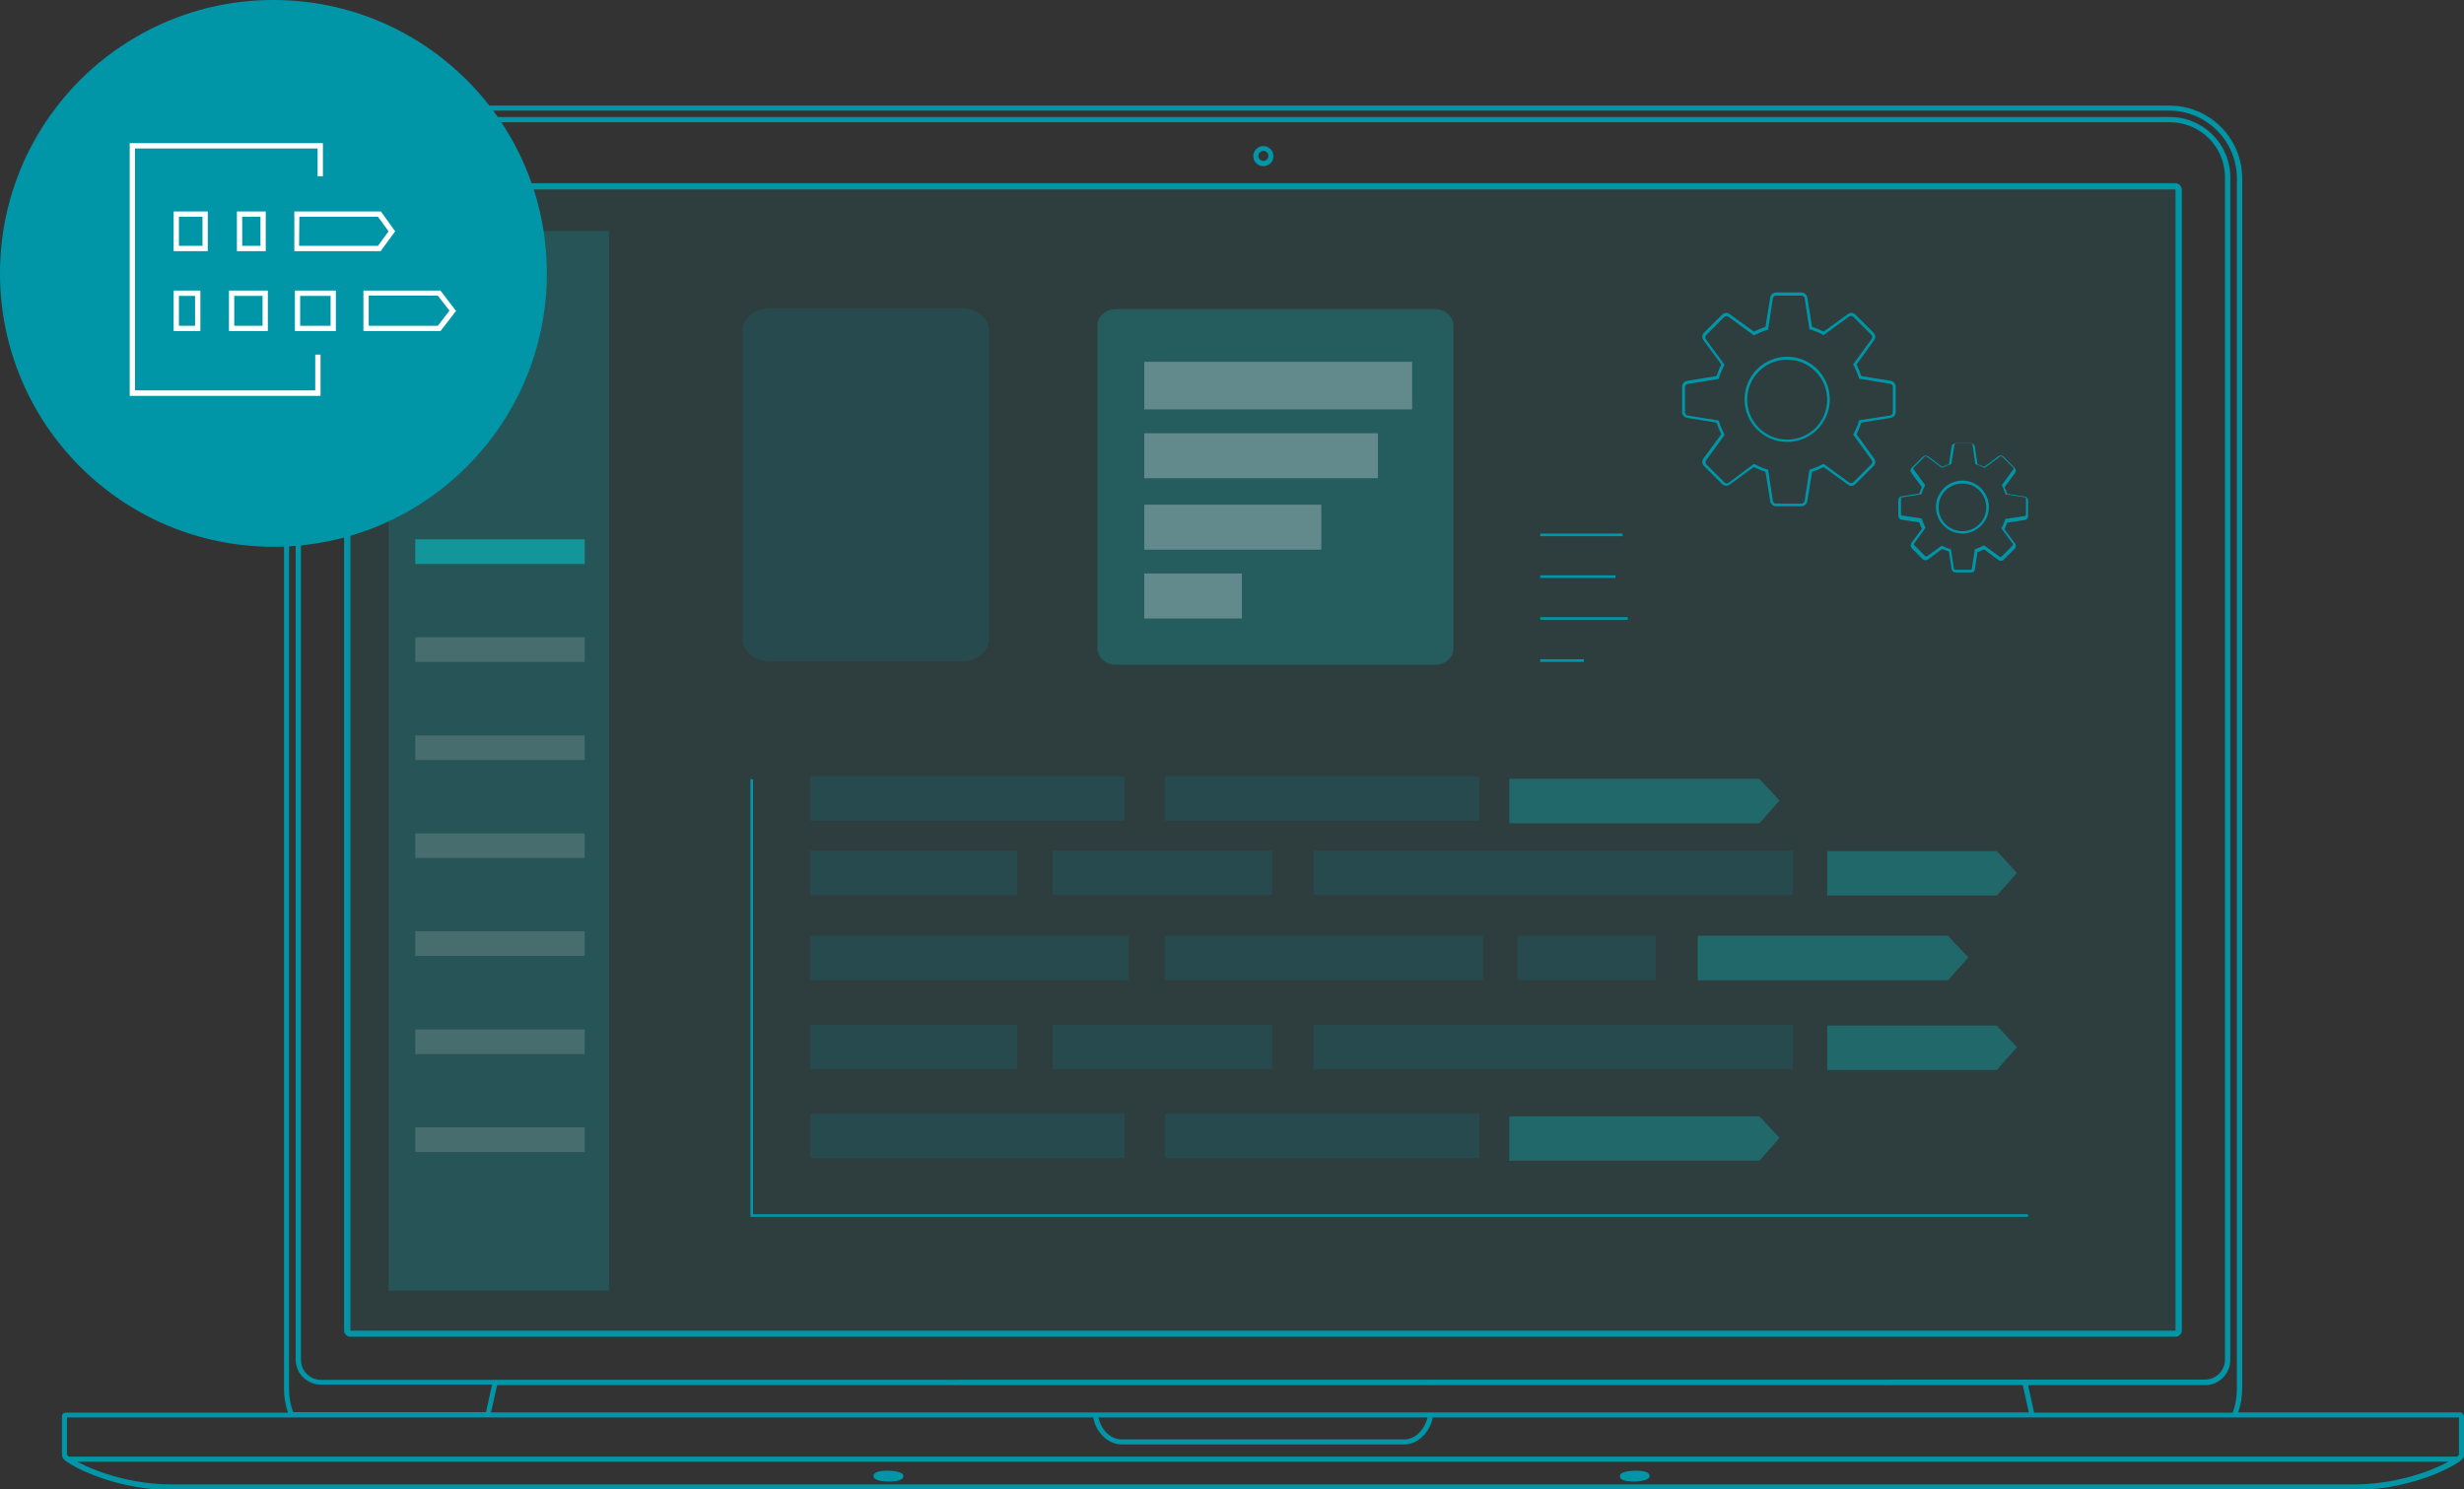 <?xml version="1.0" encoding="utf-8"?>
<!-- Generator: Adobe Illustrator 25.3.1, SVG Export Plug-In . SVG Version: 6.00 Build 0)  -->
<svg version="1.1" id="illu_x5F_fertigungsfeinplanung"
	 xmlns="http://www.w3.org/2000/svg" xmlns:xlink="http://www.w3.org/1999/xlink" x="0px" y="0px" viewBox="0 0 930.9 562.8"
	 style="enable-background:new 0 0 930.9 562.8;" xml:space="preserve">
<rect x="0" y="0" width="930.9" height="562.8" fill="#333333" stroke="none"/>
<style type="text/css">
	.st0{fill:#0096A7;}
	.st1{opacity:0.1;}
	.st2{opacity:0.15;}
	.st3{opacity:0.28;}
	.st4{fill:#00D8DE;}
	.st5{opacity:0.2;}
	.st6{fill:#FFFFFF;}
	.st7{opacity:0.5;}
</style>
<g id="laptop">
	<g id="Gruppe_427">
		<g id="Gruppe_13">
			<g id="Gruppe_12">
				<g id="Pfad_26">
					<path class="st0" d="M929.5,533.7h-83.9c1-2.9,1.5-5.9,1.5-9V67.4c0-15.2-12.3-27.5-27.5-27.5H134.8
						c-15.2,0-27.5,12.3-27.5,27.5v457.4c0,3.1,0.5,6.1,1.5,9h-84c-0.8,0-1.4,0.6-1.4,1.4v14.1c-0.1,0.9,0.3,1.8,1,2.4
						c0.2,0.2,0.5,0.4,0.8,0.6l0,0c6.2,4.3,21.9,10.7,39.5,10.7h824.9c17.6,0,33.3-6.4,39.5-10.7l0,0c0.4-0.2,0.7-0.5,1-0.8
						c0.6-0.5,0.9-1.2,0.8-2v-14.3C930.8,534.4,930.2,533.7,929.5,533.7z M109.2,524.7V67.4c0-14.1,11.5-25.6,25.6-25.6h684.7
						c14.1,0,25.6,11.5,25.6,25.6v457.4c0,3.1-0.5,6.1-1.6,9h-75l-0.1-0.4l-2.2-10h66.9c5.3,0,9.5-4.3,9.5-9.5V67
						c0-12.6-10.2-22.7-22.7-22.8H134.5c-12.6,0-22.7,10.2-22.8,22.8v446.7c0,5.3,4.3,9.5,9.6,9.5h64.6l-2.2,10l-0.1,0.4h-72.8
						C109.7,530.9,109.2,527.9,109.2,524.7L109.2,524.7z M412.9,533.7H185.5l2.3-10.3h576.4l2.3,10.3H412.9z M539.3,535.6
						c-0.6,3.1-3.6,8.3-8.9,8.3H423.9c-5.4,0-8.4-5.2-8.9-8.3H539.3z M121.3,521.4c-4.2,0-7.6-3.4-7.6-7.6V67
						c0-11.5,9.3-20.8,20.8-20.8h685.3c11.5,0,20.8,9.3,20.8,20.8v446.7c0,4.2-3.4,7.6-7.6,7.6L121.3,521.4z M25.3,535.6H413
						c0.6,4,4.4,10.2,10.9,10.2h106.5c6.5,0,10.3-6.3,10.9-10.2H929v13.8c0,0.2,0,0.4-0.1,0.5l-0.7,0.5H26.1
						c-0.2-0.1-0.3-0.2-0.5-0.4s-0.3-0.3-0.3-0.8L25.3,535.6z M889.6,560.9H64.7c-14.9,0-28.3-4.7-35.6-8.6h895.9
						c-7.2,4-20.7,8.6-35.6,8.6H889.6z"/>
				</g>
				<g id="Pfad_27">
					<path class="st0" d="M821.8,69.2H132.4c-1.3,0-2.4,1.1-2.4,2.4v431.1c0,1.3,1.1,2.4,2.4,2.4h0h689.5c1.3,0,2.4-1.1,2.4-2.4l0,0
						l0,0V71.6C824.2,70.3,823.2,69.2,821.8,69.2L821.8,69.2z M821.8,502.8H132.4V71.6h689.5V502.8z"/>
				</g>
				<g id="Pfad_28">
					<path class="st0" d="M477.3,62.8c2.1,0,3.8-1.7,3.8-3.8c0-2.1-1.7-3.8-3.8-3.8c-2.1,0-3.8,1.7-3.8,3.8
						C473.5,61.1,475.2,62.8,477.3,62.8C477.3,62.8,477.3,62.8,477.3,62.8z M477.3,57c1.1,0,1.9,0.9,1.9,1.9s-0.9,1.9-1.9,1.9
						s-1.9-0.9-1.9-1.9l0,0C475.4,57.9,476.3,57.1,477.3,57L477.3,57z"/>
				</g>
				<g id="Pfad_29">
					<path class="st0" d="M336,559.8h0.6c2.6-0.1,4.2-0.6,4.6-1.5c0.2-0.5,0.1-1-0.2-1.3c-1.1-1.2-5-1.3-5.7-1.3h-0.6
						c-2.6,0.1-4.2,0.6-4.6,1.5c-0.2,0.5-0.1,1,0.2,1.3C331.3,559.8,335.2,559.8,336,559.8z"/>
				</g>
				<g id="Pfad_30">
					<path class="st0" d="M616.6,559.8h0.6c0.8,0,4.7-0.1,5.7-1.3c0.3-0.4,0.4-0.9,0.2-1.3c-0.4-0.9-1.9-1.4-4.6-1.5H618
						c-0.8,0-4.7,0.1-5.7,1.3c-0.3,0.4-0.4,0.9-0.2,1.3C612.4,559.2,613.9,559.7,616.6,559.8z"/>
				</g>
			</g>
			<g id="Rechteck_9" class="st1">
				<rect x="132.4" y="71.6" class="st0" width="689.5" height="431.2"/>
			</g>
		</g>
	</g>
</g>
<g id="screen">
	<g id="Rechteck_167-2" class="st2">
		<rect x="306.1" y="353.6" class="st0" width="120.2" height="16.8"/>
	</g>
	<g id="Rechteck_167-2-2" class="st2">
		<rect x="306.1" y="387.2" class="st0" width="78.1" height="16.8"/>
	</g>
	<g id="Rechteck_167-2-3" class="st2">
		<rect x="306.1" y="420.8" class="st0" width="118.8" height="16.8"/>
	</g>
	<g id="Rechteck_167-2-4" class="st2">
		<rect x="440.1" y="353.6" class="st0" width="120.2" height="16.8"/>
	</g>
	<g id="Rechteck_167-2-5" class="st2">
		<rect x="573.3" y="353.6" class="st0" width="52.2" height="16.8"/>
	</g>
	<g id="Rechteck_167-2-6" class="st3">
		<polygon class="st4" points="641.4,353.6 736,353.6 743.6,361.8 736,370.4 641.4,370.4 		"/>
	</g>
	<g id="Rechteck_167-2-7" class="st3">
		<polygon class="st4" points="570.2,421.8 664.7,421.8 672.3,430 664.7,438.6 570.2,438.6 		"/>
	</g>
	<g id="Rechteck_167-2-8" class="st3">
		<polygon class="st4" points="690.3,387.5 754.4,387.5 762,395.7 754.4,404.3 690.3,404.3 		"/>
	</g>
	<g id="Rechteck_167-2-9" class="st2">
		<rect x="397.6" y="387.2" class="st0" width="83" height="16.8"/>
	</g>
	<g id="Rechteck_167-2-10" class="st2">
		<rect x="496.3" y="387.2" class="st0" width="181" height="16.8"/>
	</g>
	<g id="Rechteck_167-2-11" class="st2">
		<rect x="306.1" y="321.4" class="st0" width="78.1" height="16.8"/>
	</g>
	<g id="Rechteck_167-2-12" class="st3">
		<polygon class="st4" points="690.3,321.6 754.4,321.6 762,329.9 754.4,338.4 690.3,338.4 		"/>
	</g>
	<g id="Rechteck_167-2-13" class="st2">
		<rect x="397.6" y="321.4" class="st0" width="83" height="16.8"/>
	</g>
	<g id="Rechteck_167-2-14" class="st2">
		<rect x="496.3" y="321.4" class="st0" width="181" height="16.8"/>
	</g>
	<g id="Rechteck_167-2-15" class="st2">
		<rect x="440.1" y="420.8" class="st0" width="118.8" height="16.8"/>
	</g>
	<g id="Rechteck_167-2-16" class="st2">
		<rect x="306.1" y="293.3" class="st0" width="118.8" height="16.8"/>
	</g>
	<g id="Rechteck_167-2-17" class="st3">
		<polygon class="st4" points="570.2,294.3 664.7,294.3 672.3,302.5 664.7,311.1 570.2,311.1 		"/>
	</g>
	<g id="Rechteck_167-2-18" class="st2">
		<rect x="440.1" y="293.3" class="st0" width="118.8" height="16.8"/>
	</g>
	<g id="Rechteck_166" class="st2">
		<path class="st0" d="M290.6,116.6h73c5.5,0,10,3.7,10,8.2v116.8c0,4.5-4.5,8.2-10,8.2h-73c-5.5,0-10-3.7-10-8.2V124.8
			C280.6,120.2,285.1,116.6,290.6,116.6z"/>
	</g>
	<g id="Rechteck_166-2" class="st5">
		<path class="st4" d="M421.6,116.8h120.5c3.8,0,7,2.8,7,6.1v122.2c0,3.4-3.1,6.1-7,6.1H421.6c-3.8,0-7-2.8-7-6.1V122.9
			C414.6,119.5,417.8,116.8,421.6,116.8z"/>
	</g>
	<g id="Rechteck_167" class="st3">
		<rect x="432.3" y="136.7" class="st6" width="101.2" height="18"/>
	</g>
	<g id="Rechteck_168" class="st3">
		<rect x="432.3" y="163.7" class="st6" width="88.3" height="17"/>
	</g>
	<g id="Rechteck_169" class="st3">
		<rect x="432.3" y="190.7" class="st6" width="66.9" height="17"/>
	</g>
	<g id="Rechteck_170" class="st3">
		<rect x="432.3" y="216.7" class="st6" width="36.9" height="17"/>
	</g>
	<path class="st0" d="M675.2,167L675.2,167c-8.9,0-16.1-7.2-16.1-16.1s7.2-16.1,16.1-16.1c8.9,0,16.1,7.2,16.1,16.1l0,0
		C691.3,159.8,684.1,167,675.2,167z M675.2,135.9c-8.3,0-15.1,6.7-15.1,15.1c0,8.3,6.7,15.1,15.1,15.1s15.1-6.7,15.1-15.1
		c0,0,0,0,0,0C690.3,142.7,683.5,135.9,675.2,135.9z"/>
	<path class="st0" d="M680.6,191.3h-9.6c-1.1,0-2-0.8-2.2-1.9l-1.8-11.1c-1.5-0.5-3-1.1-4.4-1.8l-9.1,6.6c-0.9,0.7-2.1,0.6-2.9-0.2
		l-6.8-6.8c-0.8-0.8-0.9-2-0.2-2.9l6.7-9.1c-0.7-1.4-1.3-2.9-1.8-4.4l-11.1-1.8c-1.1-0.2-1.9-1.1-1.9-2.2v-9.6c0-1.1,0.8-2,1.9-2.2
		l11.1-1.8c0.5-1.5,1.1-3,1.8-4.4l-6.7-9.1c-0.7-0.9-0.6-2.1,0.2-2.9l6.8-6.8c0.8-0.8,2-0.9,2.9-0.2l9.1,6.6
		c1.4-0.7,2.9-1.3,4.4-1.8l1.8-11.1c0.2-1.1,1.1-1.9,2.2-1.9h9.6c1.1,0,2,0.8,2.2,1.9l1.8,11.1c1.5,0.5,3,1.1,4.4,1.8l9.1-6.6
		c0.9-0.7,2.1-0.6,2.9,0.2l6.8,6.8c0.8,0.8,0.9,2,0.2,2.9l-6.6,9.1c0.7,1.4,1.3,2.9,1.8,4.4l11.1,1.8c1.1,0.2,1.9,1.1,1.9,2.2v9.6
		c0,1.1-0.8,2-1.9,2.2l-11.1,1.8c-0.5,1.5-1.1,3-1.8,4.4l6.6,9.1c0.7,0.9,0.6,2.1-0.2,2.9l-6.8,6.8c-0.8,0.8-2,0.9-2.9,0.2l-9.1-6.6
		c-1.4,0.7-2.9,1.3-4.4,1.8l-1.8,11.1C682.6,190.5,681.6,191.3,680.6,191.3z M662.6,175.3l0.3,0.1c1.5,0.8,3.1,1.5,4.8,2l0.3,0.1
		l1.8,11.8c0.1,0.6,0.6,1,1.2,1h9.6c0.6,0,1.1-0.5,1.2-1.1l1.8-11.7l0.3-0.1c1.6-0.5,3.2-1.2,4.8-2l0.3-0.1l9.6,7
		c0.5,0.4,1.2,0.3,1.6-0.1l6.8-6.8c0.4-0.4,0.5-1.1,0.1-1.6l-7-9.6l0.2-0.3c0.8-1.5,1.5-3.1,2-4.8l0.1-0.3l11.7-1.8
		c0.6-0.1,1-0.6,1-1.2v-9.6c0-0.6-0.4-1.1-1-1.2l-11.7-1.9l-0.1-0.3c-0.5-1.6-1.2-3.2-2-4.8l-0.2-0.3l7-9.6c0.4-0.5,0.3-1.2-0.1-1.6
		l-6.8-6.8c-0.4-0.4-1.1-0.5-1.6-0.1l-9.6,7l-0.3-0.1c-1.5-0.8-3.1-1.5-4.8-2l-0.3-0.1l-1.8-11.7c-0.1-0.6-0.6-1-1.2-1h-9.6
		c-0.6,0-1.1,0.4-1.2,1l-1.8,11.8l-0.3,0.1c-1.6,0.5-3.2,1.2-4.8,2l-0.3,0.1l-9.6-7c-0.5-0.4-1.2-0.3-1.6,0.1l-6.8,6.8
		c-0.4,0.4-0.5,1.1-0.1,1.6l7,9.6l-0.1,0.3c-0.8,1.5-1.5,3.1-2,4.8l-0.1,0.3l-11.7,1.9c-0.6,0.1-1,0.6-1,1.2v9.5
		c0,0.6,0.4,1.1,1,1.2l11.7,1.9l0.1,0.3c0.5,1.6,1.2,3.2,2,4.8l0.2,0.3l-7,9.6c-0.4,0.5-0.3,1.2,0.1,1.6l6.8,6.8
		c0.4,0.4,1.1,0.5,1.6,0.1L662.6,175.3z"/>
	<path class="st0" d="M741.4,201.6L741.4,201.6c-5.5,0-10-4.5-10-10s4.5-10,10-10s10,4.5,10,10S746.9,201.6,741.4,201.6z
		 M741.4,182.7c-5,0-9,4-9,9s4,9,9,9s9-4,9-9l0,0C750.4,186.7,746.4,182.7,741.4,182.7z"/>
	<path class="st0" d="M744.6,216.3h-5.8c-0.8,0-1.4-0.6-1.5-1.3l-1-6.6c-0.8-0.3-1.7-0.6-2.5-1l-5.4,4c-0.6,0.5-1.5,0.4-2-0.1
		l-4.1-4.1c-0.5-0.5-0.6-1.4-0.2-2l4-5.4c-0.4-0.8-0.7-1.6-1-2.4l-6.6-1c-0.8-0.1-1.3-0.8-1.3-1.5v-5.9c0-0.8,0.6-1.4,1.3-1.5l6.6-1
		c0.3-0.8,0.6-1.7,1-2.4l-4-5.4c-0.4-0.6-0.4-1.5,0.2-2l4.1-4.1c0.5-0.5,1.4-0.6,2-0.2l5.4,4c0.8-0.4,1.6-0.7,2.5-1l1-6.6
		c0.1-0.8,0.8-1.3,1.5-1.3h5.8c0.8,0,1.4,0.6,1.5,1.3l1,6.6c0.8,0.3,1.7,0.6,2.5,1l5.4-4c0.6-0.4,1.5-0.4,2,0.2l4.1,4.1
		c0.5,0.5,0.6,1.4,0.2,2l-4,5.4c0.4,0.8,0.7,1.6,1,2.5l6.6,1c0.8,0.1,1.3,0.8,1.3,1.5v5.9c0,0.8-0.6,1.4-1.3,1.5l-6.6,1
		c-0.3,0.8-0.6,1.7-1,2.5l4,5.4c0.4,0.6,0.4,1.5-0.2,2l-4.1,4.1c-0.5,0.5-1.4,0.6-2,0.1l-5.4-4c-0.8,0.4-1.6,0.7-2.5,1l-1,6.6
		C746.1,215.8,745.4,216.4,744.6,216.3z M733.6,206.2l0.3,0.1c0.9,0.5,1.9,0.9,2.9,1.2l0.3,0.1l1.1,7.2c0,0.3,0.3,0.5,0.5,0.5h5.8
		c0.3,0,0.5-0.2,0.5-0.5l1.1-7.3l0.3-0.1c1-0.3,1.9-0.7,2.9-1.2l0.3-0.1l5.9,4.3c0.2,0.2,0.5,0.1,0.7-0.1l4.1-4.1
		c0.2-0.2,0.2-0.5,0.1-0.7l-4.3-5.9l0.2-0.3c0.5-0.9,0.9-1.9,1.2-2.9l0.1-0.3l7.3-1.1c0.3,0,0.5-0.3,0.5-0.6v-5.9
		c0-0.3-0.2-0.5-0.5-0.6l-7.2-1.1l-0.1-0.3c-0.3-1-0.7-1.9-1.2-2.9l-0.1-0.3l4.3-5.9c0.2-0.2,0.2-0.5,0-0.7l-4.2-4.1
		c-0.2-0.2-0.5-0.2-0.7-0.1l-5.9,4.3l-0.3-0.1c-0.9-0.5-1.9-0.9-2.9-1.2l-0.3-0.1l-1.1-7.3c0-0.3-0.3-0.5-0.5-0.5h-5.8
		c-0.3,0-0.5,0.2-0.5,0.5l-1.2,7.3l-0.3,0.1c-1,0.3-1.9,0.7-2.9,1.2l-0.3,0.1l-5.9-4.3c-0.2-0.2-0.5-0.1-0.7,0.1l-4.1,4.1
		c-0.2,0.2-0.2,0.5,0,0.7l4.3,5.9l-0.1,0.3c-0.5,0.9-0.9,1.9-1.2,2.9l-0.1,0.3l-7.2,1.1c-0.3,0-0.5,0.3-0.5,0.5v5.9
		c0,0.3,0.2,0.5,0.5,0.5l7.3,1.1l0.1,0.3c0.3,1,0.7,1.9,1.2,2.9l0.2,0.3l-4.3,5.9c-0.2,0.2-0.2,0.5,0,0.7l4.1,4.1
		c0.2,0.2,0.5,0.2,0.7,0.1L733.6,206.2z"/>
	<rect x="581.9" y="201.6" class="st0" width="31.1" height="1"/>
	<rect x="581.9" y="217.4" class="st0" width="28.4" height="1"/>
	<rect x="581.9" y="233.2" class="st0" width="33.1" height="1"/>
	<rect x="581.9" y="249.1" class="st0" width="16.5" height="1"/>
	<polygon class="st0" points="766.2,459.8 283.5,459.8 283.5,294.4 284.5,294.4 284.5,458.8 766.2,458.8 	"/>
	<g class="st2">
		<rect x="146.8" y="87.3" class="st4" width="83.3" height="400.4"/>
	</g>
	<g class="st7">
		<rect x="156.9" y="203.8" class="st4" width="64" height="9.3"/>
	</g>
	<g class="st2">
		<rect x="156.9" y="240.8" class="st6" width="64" height="9.3"/>
	</g>
	<g class="st2">
		<rect x="156.9" y="277.9" class="st6" width="64" height="9.3"/>
	</g>
	<g class="st2">
		<rect x="156.9" y="314.9" class="st6" width="64" height="9.3"/>
	</g>
	<g class="st2">
		<rect x="156.9" y="351.9" class="st6" width="64" height="9.3"/>
	</g>
	<g class="st2">
		<rect x="156.9" y="389" class="st6" width="64" height="9.3"/>
	</g>
	<g class="st2">
		<rect x="156.9" y="426" class="st6" width="64" height="9.3"/>
	</g>
</g>
<g id="kreis">
	<g id="Gruppe_400">
		<g id="Ellipse_45">
			<circle class="st0" cx="103.3" cy="103.3" r="103.3"/>
		</g>
	</g>
</g>
<path id="icon" class="st6" d="M65.6,125.1h10.1v-15.3H65.6V125.1z M67.6,111.8h6.1v11.3h-6.1V111.8z M78.5,79.9H65.6v15h12.9V79.9z
	 M76.5,92.9h-8.9v-11h8.9V92.9z M89.5,79.9v15h10.9v-15H89.5z M98.4,92.9h-6.9v-11h6.9V92.9z M111.4,125.1h15.5v-15.3h-15.5V125.1z
	 M113.4,111.8h11.5v11.3h-11.5V111.8z M86.5,125.1h14.7v-15.3H86.5V125.1z M88.5,111.8h10.7v11.3H88.5V111.8z M111.1,94.9h32.7
	l5.5-7.5l-5.4-7.5h-32.7V94.9z M113.1,81.9h29.7l4,5.5l-4,5.5H113L113.1,81.9z M166.4,109.8h-29.1v15.3h29.1l5.9-7.6L166.4,109.8z
	 M165.4,123.1h-26.1v-11.4h26.1l4.4,5.7L165.4,123.1z M119.1,134h2v15.6H49V54.1H122v12.5h-2V56.1H51v91.4h68.1V134z"/>
</svg>
